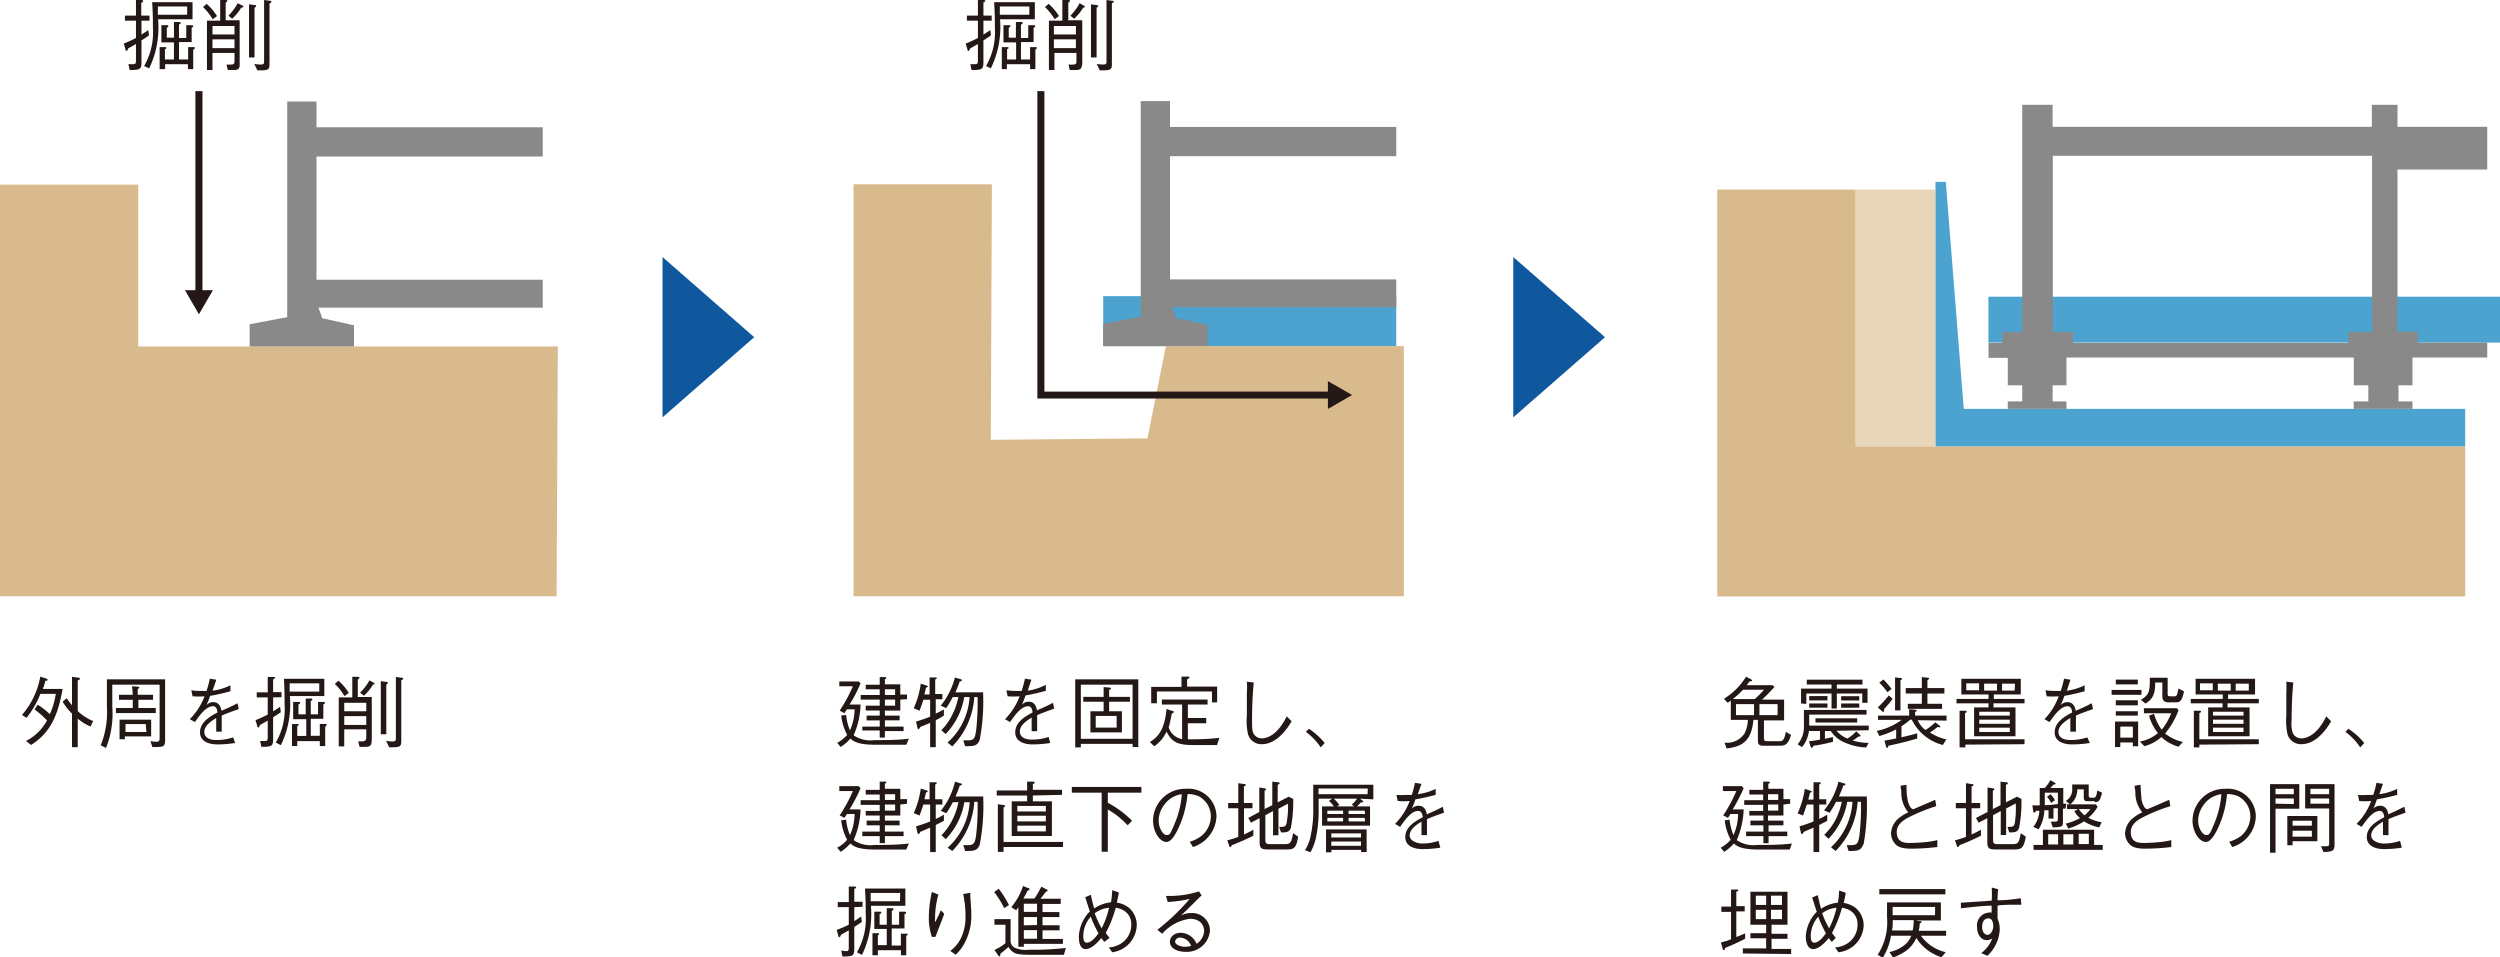 <svg xmlns="http://www.w3.org/2000/svg" viewBox="0 0 227.09 86.94"><defs><style>.cls-1{fill:#4ca3cf;}.cls-2,.cls-5{fill:#d9ba8d;}.cls-3{fill:#898989;}.cls-4{fill:#231815;}.cls-5{opacity:0.6;}.cls-6{fill:#10589e;}</style></defs><g id="レイヤー_2" data-name="レイヤー 2"><g id="レイヤー_2-2" data-name="レイヤー 2"><rect class="cls-1" x="180.62" y="26.95" width="46.47" height="4.17"/><rect class="cls-1" x="100.21" y="26.9" width="26.62" height="4.54"/><polygon class="cls-2" points="12.56 31.47 12.56 16.77 0 16.77 0 54.16 12.48 54.16 50.56 54.16 50.67 31.47 12.56 31.47"/><polygon class="cls-3" points="49.3 14.22 49.3 11.56 28.75 11.56 28.75 9.22 26.09 9.22 26.09 26.68 26.09 28.81 22.68 29.45 22.68 31.47 32.16 31.47 32.16 29.55 29.28 28.91 28.93 27.95 49.3 27.95 49.3 25.41 28.75 25.41 28.75 14.22 49.3 14.22"/><path class="cls-4" d="M12.85,1.88V3.14c.27-.17.46-.29.62-.41l.07.48c-.3.21-.34.24-.69.46V5.59c0,.7-.08.77-1.07.77l-.12-.53.46,0c.22,0,.23-.14.23-.33V4l-.72.41c0,.06-.06.21-.14.21s-.06,0-.09-.13l-.16-.53a11.84,11.84,0,0,0,1.11-.51V1.88h-1V1.42h1V0l.52,0S13,0,13,.11s0,.05-.17.14V1.42h.75v.46Zm1.51-.13a8.52,8.52,0,0,1-.81,4.46L13.09,6a6.15,6.15,0,0,0,.8-3.46c0-.6,0-1.34-.07-2.34h3.67V1.75ZM17,.59H14.34c0,.2,0,.4,0,.75H17Zm.55,3.92V6.28h-.48V5.83H15v.45H14.5v-2l.48,0c.09,0,.13,0,.13.06s0,.07-.13.13V5.4h.82V3.85H14.66V2.29l.49,0c.12,0,.14,0,.14.08s-.08.12-.14.15v.9h.65V2l.46,0c.08,0,.15,0,.15.08s-.05.1-.15.15V3.45h.66V2.29l.49,0s.14,0,.14.08-.05.09-.14.15v1.3H16.26V5.4h.83V4.28l.48,0c.06,0,.13,0,.13.06S17.64,4.47,17.57,4.51Z"/><path class="cls-4" d="M19.32,1.75A5.1,5.1,0,0,0,18.44.64l.33-.29a4.89,4.89,0,0,1,.94,1.11Zm1.93,4.61h-.56l-.11-.5a2.63,2.63,0,0,0,.43,0c.27,0,.29-.12.29-.31V4.81h-2V6.36h-.5V1.88H20V0l.46,0c.1,0,.19,0,.19.08s-.09.11-.15.16v1.6h1.27V5.76C21.79,6.15,21.73,6.36,21.25,6.36Zm.05-4h-2v.77h2Zm0,1.21h-2v.8h2ZM21.91.7a4.22,4.22,0,0,1-.82,1l-.34-.27A5.15,5.15,0,0,0,21.59.29L22,.5c.05,0,.11.05.11.11S22,.69,21.91.7Zm1.21,0V5.22h-.5V.39l.48.07c.08,0,.17,0,.17.08S23.18.66,23.12.71ZM24.48.32V5.7c0,.61,0,.71-1.1.69l-.28-.58a3.92,3.92,0,0,0,.59.05c.3,0,.3-.11.3-.3V0l.51.07c.06,0,.15,0,.15.08S24.56.27,24.48.32Z"/><polygon class="cls-2" points="90 39.95 90.1 16.74 77.53 16.74 77.53 54.16 90.1 54.16 127.52 54.16 127.52 31.44 105.9 31.44 104.23 39.82 90 39.95"/><polygon class="cls-3" points="126.83 25.38 106.28 25.38 106.28 14.19 126.83 14.19 126.83 11.53 106.28 11.53 106.28 9.18 103.62 9.18 103.62 26.65 103.62 28.78 100.21 29.41 100.21 31.44 109.69 31.44 109.69 29.52 106.81 28.88 106.47 27.91 126.83 27.91 126.83 25.38"/><path class="cls-4" d="M89.33,1.88V3.14c.27-.17.46-.29.62-.41l.07.48c-.3.21-.34.24-.69.46V5.59c0,.7-.08.77-1.07.77l-.12-.53.46,0c.22,0,.23-.14.23-.33V4l-.72.41c0,.06-.06.21-.14.21s-.06,0-.09-.13l-.16-.53a11.84,11.84,0,0,0,1.11-.51V1.88h-1V1.42h1V0l.52,0s.15,0,.15.08,0,.05-.17.14V1.42h.75v.46Zm1.51-.13A8.52,8.52,0,0,1,90,6.21L89.57,6a6.15,6.15,0,0,0,.8-3.46c0-.6,0-1.34-.07-2.34H94V1.75ZM93.5.59H90.82c0,.2,0,.4,0,.75H93.5Zm.55,3.92V6.28h-.48V5.83H91.46v.45H91v-2l.48,0c.09,0,.13,0,.13.06s0,.07-.13.13V5.4h.82V3.85H91.15V2.29l.48,0c.12,0,.15,0,.15.08s-.09.12-.15.15v.9h.65V2l.46,0c.08,0,.15,0,.15.08s0,.1-.15.15V3.45h.66V2.29l.49,0s.14,0,.14.08,0,.09-.14.15v1.3H92.74V5.4h.83V4.28l.48,0c.06,0,.13,0,.13.06S94.12,4.47,94.05,4.51Z"/><path class="cls-4" d="M95.8,1.75A5.1,5.1,0,0,0,94.92.64l.33-.29a4.43,4.43,0,0,1,.94,1.11Zm1.93,4.61h-.56l-.11-.5a2.65,2.65,0,0,0,.44,0c.26,0,.28-.12.28-.31V4.81h-2V6.36h-.5V1.88H96.5V0L97,0c.1,0,.19,0,.19.08s-.09.11-.15.16v1.6h1.27V5.76C98.27,6.15,98.21,6.36,97.73,6.36Zm0-4h-2v.77h2Zm0,1.21h-2v.8h2ZM98.39.7a4.22,4.22,0,0,1-.82,1l-.34-.27A5.15,5.15,0,0,0,98.07.29l.36.21s.11.05.11.11S98.5.69,98.39.7Zm1.22,0V5.22H99.1V.39l.48.07c.08,0,.17,0,.17.08S99.66.66,99.61.71ZM101,.32V5.7c0,.61,0,.71-1.1.69l-.28-.58a3.92,3.92,0,0,0,.59.05c.3,0,.3-.11.3-.3V0l.51.07c.06,0,.15,0,.15.08S101,.27,101,.32Z"/><polygon class="cls-4" points="122.82 35.88 120.62 34.62 120.62 35.57 94.87 35.57 94.87 8.28 94.23 8.28 94.23 36.2 120.62 36.2 120.62 37.15 122.82 35.88"/><polygon class="cls-2" points="168.55 40.55 168.55 17.22 155.99 17.22 155.99 54.18 168.55 54.18 223.93 54.18 223.93 40.55 168.55 40.55"/><polygon class="cls-1" points="175.81 16.52 175.81 40.55 223.93 40.55 223.93 37.14 178.38 37.14 176.75 16.52 175.81 16.52"/><path class="cls-3" d="M225.93,15.4V11.52h-8.15v-2h-2.33v2h-29v-2h-2.76V30.15h-1.8v1h-1.26v1.36h1.75V35h1.31v1.46h-1.31v.68h5.33v-.68h-1.26V35h1.26V32.48h26.1V35h1.32v1.46H213.8v.68h5.34v-.68h-1.27V35h1.27V32.48h6.79V31.12h-6.31v-1h-1.84V15.4ZM213.31,30.15v1h-25v-1h-1.84v-16h29v16Z"/><polygon class="cls-4" points="18.39 26.36 18.39 8.28 17.75 8.28 17.75 26.36 16.8 26.36 18.07 28.55 19.34 26.36 18.39 26.36"/><rect class="cls-5" x="168.55" y="17.22" width="7.26" height="23.33"/><polygon class="cls-6" points="60.18 23.35 68.51 30.63 60.18 37.91 60.18 23.35"/><polygon class="cls-6" points="137.46 23.35 145.79 30.63 137.46 37.91 137.46 23.35"/><path class="cls-4" d="M2.83,67.67l-.47-.36a4.48,4.48,0,0,0,1.91-1.87,8.45,8.45,0,0,0-1.13-1l.28-.43a7.21,7.21,0,0,1,1.11.86,7.37,7.37,0,0,0,.54-1.84H3.67a8.52,8.52,0,0,1-1.26,2.18L2,64.94a7.29,7.29,0,0,0,1.66-3.48l.54.18s.12,0,.12.11-.06.08-.2.09a5.16,5.16,0,0,1-.23.74H5.68C5.2,65.55,4.2,66.77,2.83,67.67ZM8.22,66a5.15,5.15,0,0,1-1.16-.72v2.59H6.54V64.82a5.1,5.1,0,0,1-.85-1.08l.37-.32a5.34,5.34,0,0,0,.48.64V61.48l.61.08a.12.12,0,0,1,.11.1c0,.07-.15.13-.2.15v2.78a4.64,4.64,0,0,0,1.4.91Z"/><path class="cls-4" d="M15,67.25c0,.35-.09.49-.22.54s-.23.07-.94.07l-.17-.54a3.54,3.54,0,0,0,.53.06c.22,0,.3-.06.3-.34V62.19h-4.3v2a8.35,8.35,0,0,1-.57,3.75l-.48-.24a8.06,8.06,0,0,0,.56-3.51V61.71H15Zm-3-4.92.56.05a.09.09,0,0,1,.09.08s0,.07-.14.13v.52H13.9v.46H12.57v.74h1.58v.46H10.53v-.46h1.53v-.74H10.81v-.46h1.25Zm-.66,4.56v.26h-.48V65.37h2.87v1.52Zm1.9-1.12H11.4v.72h1.9Z"/><path class="cls-4" d="M21.36,67.49a10.67,10.67,0,0,1-1.59.13c-.22,0-1.6,0-1.6-1.1,0-.92.9-1.44,1.58-1.8,0-.19-.08-.57-.39-.57-.64,0-1.22.81-1.65,1.44l-.47-.26a5.94,5.94,0,0,0,1.34-2.08,7.52,7.52,0,0,1-1.09,0l-.11-.55a5.21,5.21,0,0,0,.82.06l.56,0a9.91,9.91,0,0,0,.3-1.11l.59.09c-.08.25-.16.45-.34,1a5.16,5.16,0,0,0,1.62-.49l0,.54a18.14,18.14,0,0,1-1.84.42c-.2.55-.25.65-.33.84a.82.82,0,0,1,.6-.27c.61,0,.71.54.76.78a14.88,14.88,0,0,0,1.45-.68l.12.53c-.9.32-1.09.39-1.55.59,0,.73,0,.91,0,1.46h-.5c0-.06,0-.33,0-.5s0-.48,0-.74c-.55.34-1.08.73-1.08,1.26,0,.68.78.74,1.09.74a4.62,4.62,0,0,0,1.53-.24Z"/><path class="cls-4" d="M24.81,63.35v1.27c.28-.17.46-.3.63-.42l.07.49c-.3.21-.34.24-.7.46v1.91c0,.71-.07.78-1.07.78l-.11-.53.46,0c.22,0,.23-.14.23-.33V65.46c-.47.27-.53.29-.72.41,0,.06-.06.21-.14.21s-.06,0-.09-.13l-.16-.53c.39-.16.69-.3,1.11-.51V63.35h-1v-.46h1v-1.4l.51,0c.05,0,.15,0,.15.07s0,.06-.17.15v1.16h.76v.46Zm1.52-.12a8.43,8.43,0,0,1-.82,4.46l-.46-.24a6,6,0,0,0,.8-3.45c0-.6,0-1.34-.06-2.34h3.67v1.57ZM29,62.07H26.31c0,.19,0,.4,0,.75H29ZM29.54,66v1.77h-.49v-.45H27v.45h-.48v-2l.48,0c.09,0,.13,0,.13.06s0,.07-.13.13v.89h.82V65.33H26.63V63.76l.49,0c.11,0,.14,0,.14.08s-.08.12-.15.15v.9h.66V63.45l.46,0c.08,0,.14,0,.14.08s-.05.1-.14.15v1.21h.66V63.76l.48,0c.05,0,.15,0,.15.08s-.06.09-.15.15v1.3H28.23v1.55h.82V65.76l.49,0c.06,0,.13,0,.13.06S29.61,66,29.54,66Z"/><path class="cls-4" d="M31.29,63.23a5.1,5.1,0,0,0-.88-1.11l.33-.29a4.67,4.67,0,0,1,.94,1.11Zm1.93,4.61h-.56l-.12-.5c.12,0,.29,0,.44,0s.29-.12.29-.31v-.78h-2v1.55h-.5V63.35H32V61.48l.45,0c.11,0,.2,0,.2.08s-.09.11-.15.16v1.59h1.27v3.88C33.76,67.63,33.7,67.84,33.22,67.84Zm.05-4h-2v.77h2Zm0,1.21h-2v.8h2Zm.6-2.85a4.47,4.47,0,0,1-.81,1l-.35-.28a4.76,4.76,0,0,0,.85-1.12l.36.2s.11.06.11.12S34,62.17,33.87,62.18Zm1.22,0V66.7h-.5V61.87l.48.07c.08,0,.16,0,.16.08S35.15,62.14,35.09,62.19Zm1.36-.39v5.38c0,.61,0,.71-1.1.69l-.28-.59a3,3,0,0,0,.59.06c.3,0,.3-.11.3-.3V61.49l.51.07c.06,0,.15,0,.15.08S36.53,61.75,36.45,61.8Z"/><path class="cls-4" d="M82.32,67.65H79.54c-1.65,0-2-.32-2.3-.56a3.71,3.71,0,0,1-.88.76l-.31-.37a3.33,3.33,0,0,0,.9-.72A5.08,5.08,0,0,1,76.41,65l.45-.06a4.6,4.6,0,0,0,.35,1.4,4.87,4.87,0,0,0,.42-1.91h-.7l-.22.35-.44-.23a13.18,13.18,0,0,0,1.2-2.21H76.24v-.44H78l.17.18a13.39,13.39,0,0,1-1,1.92h1a7.28,7.28,0,0,1-.63,2.79,2.68,2.68,0,0,0,1.89.44c1,0,2.09,0,3.13-.13Zm-.54-4.1v1h-1.4V65h1.34v.43H80.38V66h1.7v.41h-1.7V67h-.47v-.65H78.33V66h1.58v-.56H78.72V65h1.19v-.46H78.64V64.1h1.27v-.55H78.18v-.42h1.73v-.52H78.64V62.2h1.27v-.7l.5,0s.1,0,.1.07-.05.08-.13.12v.47h1.4v.93h.61v.42Zm-.47-.94h-.93v.52h.93Zm0,.94h-.93v.55h.93Z"/><path class="cls-4" d="M85,65.42v2.45h-.51V65.66c-.36.16-.48.21-.89.37,0,.06-.13.21-.18.21s-.07-.09-.09-.15l-.12-.55a12.38,12.38,0,0,0,1.28-.44V63.56h-.61c-.13.4-.19.54-.35,1L83,64.34a8.21,8.21,0,0,0,.64-2.24l.53.17c.06,0,.11.06.11.1s-.1.08-.17.1c-.06.29-.08.37-.14.61h.47V61.54l.53,0c.06,0,.13,0,.13.06s0,0-.15.14v1.3h.65v.48H85v1.3c.27-.12.5-.25.74-.38V65C85.45,65.19,85.25,65.29,85,65.42Zm4,1.75c-.2.61-.57.61-1.33.61l-.17-.53h.41c.56,0,.66-.18.76-.93a22.4,22.4,0,0,0,.13-3h-.3a7,7,0,0,1-2,4.48l-.43-.35a6,6,0,0,0,2-4.13h-.48a6.41,6.41,0,0,1-1.69,3.36l-.39-.35a5.31,5.31,0,0,0,1-1.43,5.85,5.85,0,0,0,.54-1.58h-.51a8.18,8.18,0,0,1-.59,1l-.5-.22a6.61,6.61,0,0,0,1.29-2.56l.5.15s.13,0,.13.1-.15.1-.19.1c-.18.5-.26.7-.4,1h2.52A18.88,18.88,0,0,1,89,67.17Z"/><path class="cls-4" d="M95.4,67.49a10.66,10.66,0,0,1-1.58.13c-.23,0-1.6,0-1.6-1.1,0-.92.89-1.44,1.57-1.8,0-.19-.08-.57-.39-.57-.64,0-1.21.81-1.65,1.44l-.46-.26a6,6,0,0,0,1.33-2.08,7.51,7.51,0,0,1-1.09,0l-.11-.55a5.21,5.21,0,0,0,.82.06l.56,0a9.91,9.91,0,0,0,.3-1.11l.59.09c-.08.25-.16.45-.33,1A5.37,5.37,0,0,0,95,62.21l0,.54a18.14,18.14,0,0,1-1.84.42c-.2.55-.25.65-.33.84a.83.83,0,0,1,.61-.27c.6,0,.71.54.75.78a15.45,15.45,0,0,0,1.46-.68l.11.53c-.9.32-1.08.39-1.55.59,0,.73,0,.91,0,1.46h-.5c0-.06,0-.33,0-.5s0-.48,0-.74c-.54.34-1.07.73-1.07,1.26,0,.68.77.74,1.08.74a4.58,4.58,0,0,0,1.53-.24Z"/><path class="cls-4" d="M102.88,67.86v-.29h-4.7v.32h-.51V61.71h5.73v6.15Zm0-5.67h-4.7v4.92h4.7Zm-2.13,1.55v.87h1.16v1.92H99.05V64.61h1.2v-.87H98.4V63.3h1.85v-.89l.55.05c.11,0,.13.06.13.08s-.08.09-.18.13v.63h1.89v.44Zm.68,1.29h-1.9v1.06h1.9Z"/><path class="cls-4" d="M110.55,67.68h-2.07c-1.53,0-2-.25-2.52-1.22a3.24,3.24,0,0,1-1.11,1.33l-.4-.39c.64-.39,1.34-1,1.51-3l.53.18c.07,0,.12,0,.12.1s-.09.1-.17.13c-.09.52-.18.89-.28,1.27a1.57,1.57,0,0,0,1.22,1.06V64h-1.84v-.46h4.15V64H107.9v1.22h1.67v.48H107.9v1.45a5.46,5.46,0,0,0,.57,0,19.34,19.34,0,0,0,2.3-.13Zm-.46-3.87v-1h-5v1.07h-.52V62.39h2.75v-.93l.58,0c.07,0,.15,0,.15.07s-.15.15-.22.18v.66h2.73v1.42Z"/><path class="cls-4" d="M113.89,62c-.16,1.44-.16,3.29-.16,3.46,0,.87.06,1,.11,1.11a.84.84,0,0,0,.77.5c.46,0,1.42-.26,2.27-2l.45.45c-.26.42-1.23,2.08-2.72,2.08a1.26,1.26,0,0,1-1.24-.89,5.56,5.56,0,0,1-.11-1.71c0-.34,0-1.78,0-2.08a6.7,6.7,0,0,0,0-1Z"/><path class="cls-4" d="M118.9,66.2a6.54,6.54,0,0,1,1.43,1.29l-.36.4a5.66,5.66,0,0,0-1.35-1.41Z"/><path class="cls-4" d="M82.32,77.17H79.54c-1.65,0-2-.31-2.3-.55a4,4,0,0,1-.88.76L76.05,77a3,3,0,0,0,.9-.72,4.94,4.94,0,0,1-.54-1.77l.45-.05a4.6,4.6,0,0,0,.35,1.4,4.93,4.93,0,0,0,.42-1.92h-.7l-.22.35-.44-.22a13.18,13.18,0,0,0,1.2-2.21H76.24v-.45H78l.17.19a14.58,14.58,0,0,1-1,1.92h1a7.36,7.36,0,0,1-.63,2.79,2.68,2.68,0,0,0,1.89.44c1,0,2.09,0,3.13-.13Zm-.54-4.09v1h-1.4v.46h1.34v.43H80.38v.57h1.7v.41h-1.7v.64h-.47v-.64H78.33v-.41h1.58v-.57H78.72v-.43h1.19v-.46H78.64v-.42h1.27v-.55H78.18v-.42h1.73v-.52H78.64v-.42h1.27V71l.5,0s.1,0,.1.07-.05.07-.13.12v.46h1.4v.94h.61v.42Zm-.47-.94h-.93v.52h.93Zm0,.94h-.93v.55h.93Z"/><path class="cls-4" d="M85,74.94V77.4h-.51V75.18l-.89.38c0,.06-.13.21-.18.21s-.07-.09-.09-.16l-.12-.55a12.38,12.38,0,0,0,1.28-.44V73.08h-.61c-.13.4-.19.55-.35,1L83,73.86a8.16,8.16,0,0,0,.64-2.23l.53.17c.06,0,.11.06.11.09s-.1.08-.17.1c-.06.29-.08.38-.14.61h.47V71.06l.53,0c.06,0,.13,0,.13.07s0,0-.15.14V72.6h.65v.48H85v1.31a7.37,7.37,0,0,0,.74-.39v.56Zm4,1.76c-.2.6-.57.6-1.33.6l-.17-.53.41,0c.56,0,.66-.19.76-.94a22.33,22.33,0,0,0,.13-3h-.3a7,7,0,0,1-2,4.47L86.08,77a6,6,0,0,0,2-4.13h-.48a6.44,6.44,0,0,1-1.69,3.36l-.39-.36a5.42,5.42,0,0,0,1-1.42,6.09,6.09,0,0,0,.54-1.58h-.51a8.18,8.18,0,0,1-.59,1l-.5-.22A6.67,6.67,0,0,0,86.75,71l.5.16s.13,0,.13.09-.15.1-.19.1c-.18.5-.26.7-.4,1h2.52A18.92,18.92,0,0,1,89,76.7Z"/><path class="cls-4" d="M93.82,72.26v.53h1.73v3.15H91.9V72.79h1.4v-.53H90.54V71.8H93.3V71l.56,0s.12,0,.12.08-.07.11-.16.16v.5h2.65v.46Zm-2.66,4.68v.44h-.52V73.05l.56.08s.1,0,.1.07-.07.1-.14.15v3.13h5.4v.46ZM95,73.21H92.41v.5H95Zm0,.89H92.41v.51H95Zm0,.9H92.41v.52H95Z"/><path class="cls-4" d="M100.63,72v.92a9.31,9.31,0,0,1,2.2,1.63l-.4.42a7.46,7.46,0,0,0-1.8-1.44v3.84h-.56V72H97.36v-.52h6.32V72Z"/><path class="cls-4" d="M108.07,76.46a3.26,3.26,0,0,0,1.08-.54,2.36,2.36,0,0,0,.84-1.77,2.08,2.08,0,0,0-1.12-1.83,2.62,2.62,0,0,0-1-.19,9.09,9.09,0,0,1-.83,3.1c-.29.63-.67,1.25-1.09,1.25-.6,0-1.21-.92-1.21-1.94a2.92,2.92,0,0,1,3-2.89,2.54,2.54,0,0,1,2.76,2.5,3.05,3.05,0,0,1-2.14,2.79Zm-2.33-3.33a2.35,2.35,0,0,0-.49,1.39c0,.76.43,1.33.71,1.33s.32,0,.78-1.13a8.21,8.21,0,0,0,.61-2.58A2.33,2.33,0,0,0,105.74,73.13Z"/><path class="cls-4" d="M111.9,76.77c-.06.12-.1.17-.15.17s-.07,0-.1-.13l-.17-.48a8.64,8.64,0,0,0,1-.31v-2.6h-.92v-.48h.92v-1.8l.52.08c.06,0,.16,0,.16.09s-.07.07-.17.12v1.51h.78v.48H113V75.8c.3-.13.54-.26.85-.43l0,.54A20.23,20.23,0,0,1,111.9,76.77Zm5,.39h-1.72c-.53,0-.76-.06-.76-.63V74.32l-.79.41-.24-.43,1-.54V71.53l.45.07s.15,0,.15.1,0,.06-.12.11v1.68l.7-.35V71l.52.06c.06,0,.14,0,.14.08s0,.08-.17.14v1.6l1-.51.41.2a12.56,12.56,0,0,1-.21,2.62c-.14.43-.47.43-.9.42l-.16-.5c.46,0,.57,0,.66-.31A8.39,8.39,0,0,0,117,73l-.87.46v2.41h-.49V73.67l-.7.38v2.22c0,.36.11.41.46.41h1.26c.54,0,.64-.09.8-1l.46.32C117.75,77,117.57,77.16,116.93,77.16Z"/><path class="cls-4" d="M123.53,72.55l.24.17s.07.07.07.11-.09.06-.22.06a3.06,3.06,0,0,1-.36.36h1.19V75h-4.36V73.25h1.07a2.6,2.6,0,0,0-.44-.49l.27-.21h-1.21c0,.36,0,.68,0,1a11.62,11.62,0,0,1-.25,2.58,4.64,4.64,0,0,1-.5,1.29l-.49-.2a3.6,3.6,0,0,0,.48-1.13,11.34,11.34,0,0,0,.27-2.81c0-.72,0-1.55,0-2h5.46v1.33Zm.71-.92h-4.47c0,.14,0,.18,0,.51h4.46Zm-.6,5.77v-.2h-2.7v.22h-.49V75.34h3.69V77.4ZM122,73.64h-1.43v.3H122Zm0,.65h-1.43v.32H122Zm1.63,1.41h-2.7v.37h2.7Zm0,.74h-2.7v.39h2.7Zm-2.47-3.89a3.76,3.76,0,0,1,.5.56l-.19.14H123l-.21-.17a2.68,2.68,0,0,0,.48-.53Zm2.8,1.09h-1.46v.3H124Zm0,.65h-1.46v.32H124Z"/><path class="cls-4" d="M130.83,77a10.48,10.48,0,0,1-1.58.13c-.23,0-1.6,0-1.6-1.1,0-.92.9-1.43,1.58-1.79,0-.2-.09-.58-.4-.58-.64,0-1.21.82-1.65,1.45l-.46-.27a5.87,5.87,0,0,0,1.33-2.08,6.65,6.65,0,0,1-1.09,0l-.11-.55a7.46,7.46,0,0,0,.83,0l.56,0a9.82,9.82,0,0,0,.29-1.1l.59.09c-.08.25-.16.44-.33.94a5.35,5.35,0,0,0,1.62-.48l0,.54a17,17,0,0,1-1.84.41,5.8,5.8,0,0,1-.33.84.87.87,0,0,1,.61-.26c.6,0,.71.54.76.78.89-.4,1.05-.47,1.45-.69l.11.54c-.9.32-1.08.38-1.55.59,0,.73,0,.9,0,1.45h-.5c0-.06,0-.33,0-.5s0-.48,0-.73c-.54.34-1.07.72-1.07,1.26s.78.73,1.08.73a4.43,4.43,0,0,0,1.54-.24Z"/><path class="cls-4" d="M77.6,82.4v1.27c.27-.17.46-.3.62-.42l.07.49c-.3.21-.34.24-.69.46v1.91c0,.71-.08.78-1.07.77l-.12-.53.46.05c.22,0,.23-.14.23-.33V84.51l-.72.41c0,.06-.06.21-.14.21s-.06,0-.09-.13L76,84.47A10.92,10.92,0,0,0,77.1,84V82.4h-1v-.46h1V80.53l.52,0s.15,0,.15.07,0,.06-.17.15v1.16h.75v.46Zm1.51-.12a8.52,8.52,0,0,1-.81,4.46l-.46-.24a6.1,6.1,0,0,0,.8-3.45c0-.6,0-1.34-.07-2.34h3.67v1.57Zm2.66-1.17H79.09c0,.2,0,.41,0,.76h2.66ZM82.32,85v1.77h-.48v-.46h-2.1v.46h-.49v-2l.49,0q.12,0,.12.06s0,.07-.12.13v.89h.81V84.38H79.42V82.81l.49,0c.11,0,.14,0,.14.08s-.09.12-.15.15V84h.65V82.5l.46,0c.08,0,.15,0,.15.08s0,.09-.15.14V84h.66V82.81l.49,0s.14,0,.14.08,0,.09-.14.15v1.3H81v1.55h.83V84.81l.48,0c.06,0,.13,0,.13.06S82.39,85,82.32,85Z"/><path class="cls-4" d="M85.24,81.26a7.79,7.79,0,0,0-.3,2.2.72.72,0,0,0,0,.31,10.87,10.87,0,0,0,.52-1.08l.31.31c-.15.43-.22.6-.8,2.1l-.32,0a5.22,5.22,0,0,1-.28-1.75,10.83,10.83,0,0,1,.28-2.33Zm2.91-.16a2.78,2.78,0,0,0,0,.49c.07,1,.08,1.15.08,1.48a5.22,5.22,0,0,1-.64,2.65,3.73,3.73,0,0,1-.78,1l-.49-.34a3.2,3.2,0,0,0,1-1.23,4.38,4.38,0,0,0,.38-1.94,9.21,9.21,0,0,0-.21-2Z"/><path class="cls-4" d="M96.64,86.73H94c-1.09,0-1.66,0-2-.27a1.17,1.17,0,0,1-.39-.45,8.89,8.89,0,0,1-.74.62c0,.13,0,.24-.1.24a.12.12,0,0,1-.08-.06l-.36-.52a4.81,4.81,0,0,0,1-.61V84h-1v-.51H91.8v1.89a.71.71,0,0,0,.38.71,2.41,2.41,0,0,0,1.25.18,27.39,27.39,0,0,0,3.39-.16Zm-5.92-6a9.44,9.44,0,0,1,.93,1.48l-.43.28a9.14,9.14,0,0,0-.91-1.46Zm1.14,1.67a5.77,5.77,0,0,0,1.07-1.92l.46.19c.07,0,.12,0,.12.1s-.1.12-.17.14c-.11.23-.22.43-.38.71h1a7.8,7.8,0,0,0,.63-1.08l.49.26c.06,0,.08.05.08.09S95.11,81,95,81c-.22.32-.38.5-.49.64h1.84v.47H94.7v.74h1.53v.45H94.7v.75h1.55v.46H94.7v.78h1.85v.45H93V86h-.5V82.41l-.2.28Zm2.34.43v-.74H93v.74Zm0,1.2V83.3H93v.75Zm0,1.24v-.78H93v.78Z"/><path class="cls-4" d="M100.31,85.56c-.14-.18-.19-.23-.27-.35-.23.27-.84,1-1.43,1S98,85.35,98,85.06a3.43,3.43,0,0,1,1-2.27c-.13-.36-.15-.45-.42-1.29l.51-.22c.16.75.23,1,.3,1.24a3.37,3.37,0,0,1,1.53-.56,9.83,9.83,0,0,0,.11-1.1l.59.2c0,.18-.06.39-.17.93a2.31,2.31,0,0,1,1.11.48,2.07,2.07,0,0,1,.7,1.56,2.56,2.56,0,0,1-2.23,2.47l-.31-.44a2.29,2.29,0,0,0,1.1-.35,2,2,0,0,0,.94-1.69,1.43,1.43,0,0,0-.78-1.37,1.88,1.88,0,0,0-.63-.19,10.82,10.82,0,0,1-.91,2.29c.18.23.24.32.35.44Zm-1.23-2.29a2.73,2.73,0,0,0-.54.93,2.81,2.81,0,0,0-.14.8c0,.14,0,.63.31.63s.63-.25,1.07-.85A11.65,11.65,0,0,1,99.08,83.27Zm1.66-.81a2.42,2.42,0,0,0-1.3.5,8.37,8.37,0,0,0,.63,1.36A7.47,7.47,0,0,0,100.74,82.46Z"/><path class="cls-4" d="M105.91,81.38a8.82,8.82,0,0,0,3-.41l.25.39c-.07,0-.35.3-.4.35-.65.65-1,1-1.49,1.45a1.9,1.9,0,0,1,.89-.22,1.62,1.62,0,0,1,1.75,1.59,2.11,2.11,0,0,1-2.24,1.93c-.61,0-1.4-.25-1.4-.92,0-.42.37-.81,1-.81a1.59,1.59,0,0,1,1.42,1,1.48,1.48,0,0,0,.69-1.16c0-.48-.31-1.11-1.3-1.11a4.05,4.05,0,0,0-2.51,1.36l-.44-.36a20.12,20.12,0,0,0,2.94-2.81,10.62,10.62,0,0,1-2,.28Zm1.31,3.79a.44.44,0,0,0-.48.35c0,.3.5.48.87.48a2.87,2.87,0,0,0,.58-.07A1.09,1.09,0,0,0,107.22,85.17Z"/><path class="cls-4" d="M161.57,67.74h-1.43c-.46,0-.46-.28-.46-.51V65.39h-.41c-.17,2.06-1.16,2.43-2.43,2.6l-.19-.53a1.92,1.92,0,0,0,1.82-.84,3,3,0,0,0,.3-1.23h-1.55V63.64a2.43,2.43,0,0,1-.29.2l-.33-.37a6.06,6.06,0,0,0,2-2l.45.23s.11.08.11.12-.11.08-.25.08a3.69,3.69,0,0,1-.25.34H161l.19.16c-.5.54-.62.67-1.13,1.15h2v1.89h-1.83v1.53c0,.23,0,.36.3.36h1.1c.34,0,.45-.15.59-.85l.47.27C162.4,67.72,162.1,67.74,161.57,67.74Zm-3.24-5.09a7.44,7.44,0,0,1-.93.85h2a10.3,10.3,0,0,0,.84-.85Zm1,1.31h-1.64v1h1.64Zm2.14,0h-1.65v1h1.65Z"/><path class="cls-4" d="M166.82,66.38a2.59,2.59,0,0,0,1,.71,4.25,4.25,0,0,0,.8-.66l.29.28c.08.09.1.09.1.12s-.1.09-.22.09a4.91,4.91,0,0,1-.5.35,5.45,5.45,0,0,0,1.45.21l-.23.42a5.37,5.37,0,0,1-2.05-.5,2.73,2.73,0,0,1-1.16-1h-.53v.71l.73-.16v.43a14.52,14.52,0,0,1-1.76.36c-.11.17-.12.19-.17.19s-.09-.07-.12-.17l-.13-.43a8.29,8.29,0,0,0,1-.15v-.78h-1a2.87,2.87,0,0,1-.63,1.46l-.4-.25a2.45,2.45,0,0,0,.57-1.74V64.49h5.69v.42h-5.21v1h5.41v.42ZM163.6,63.9V62.55h2.77v-.37h-2.25v-.44h5.06v.44h-2.33v.37h2.79v1.29h-.48V63h-2.31v1.36h-.48V63h-2.29v.94Zm.74-.28v-.39H166v.39Zm0,.66V63.9H166v.38Zm.57,1.35v-.38h3.79v.38Zm2.33-2v-.39h1.65v.39Zm0,.66V63.9h1.65v.38Z"/><path class="cls-4" d="M174.2,65.42a2.18,2.18,0,0,0,.7.89,5.57,5.57,0,0,0,.9-.7l.39.31a.14.14,0,0,1,.06.1c0,.07-.09.06-.23,0a5.1,5.1,0,0,1-.71.51,4.27,4.27,0,0,0,1.49.63l-.32.51a4.32,4.32,0,0,1-2.82-2.3h-.14a6.22,6.22,0,0,1-.8.6v1c.64-.14,1.16-.28,1.43-.36v.48c-1,.28-1.43.4-2.62.65,0,0,0,.18-.12.18s-.07-.06-.08-.11l-.16-.53,1.07-.2v-.83a8,8,0,0,1-1.53.61l-.23-.47a5.5,5.5,0,0,0,2.25-1h-2.14V65h2.83v-.58l.54.05s.14,0,.14.08-.1.09-.14.11V65h2.86v.46Zm-3.06-1a.52.52,0,0,1,0,.14s0,.1-.07.1-.07,0-.12-.06l-.38-.34a10.12,10.12,0,0,0,1-1.09l.35.31A9.91,9.91,0,0,1,171.14,64.41Zm.31-1.54a7.05,7.05,0,0,0-.74-.87l.37-.29a7.83,7.83,0,0,1,.74.86Zm1.18-1.1v2.75h-.49v-3l.51.06s.13,0,.13.08S172.71,61.73,172.63,61.77ZM175.08,63v.93h1.33v.46H173.3v-.46h1.27V63h-1.46V62.5h1.46v-1l.52.06c.1,0,.14,0,.14.07s-.1.12-.15.15v.72h1.54V63Z"/><path class="cls-4" d="M181.08,63.89v.37h2v2.62h-3.76V64.26h1.31v-.37h-2.91v-.4h2.91v-.41h-2.47V61.66h5.4v1.42h-2.45v.41h2.79v.4Zm-2.56,3.75v.25H178V64.56l.52,0s.13,0,.13.08-.1.11-.15.13v2.38h5.4v.45Zm1.25-5.57h-1.16v.63h1.16Zm2.79,2.58h-2.77V65h2.77Zm0,.72h-2.77v.38h2.77Zm0,.73h-2.77v.39h2.77Zm-1.16-4h-1.17v.63h1.17Zm1.64,0h-1.18v.63H183Z"/><path class="cls-4" d="M189.83,67.49a10.67,10.67,0,0,1-1.59.13c-.23,0-1.6,0-1.6-1.1,0-.92.9-1.44,1.58-1.8,0-.19-.08-.57-.4-.57-.63,0-1.21.81-1.65,1.44l-.46-.26A5.76,5.76,0,0,0,187,63.25a7.5,7.5,0,0,1-1.09,0l-.1-.55a5.21,5.21,0,0,0,.82.06l.56,0a9.91,9.91,0,0,0,.3-1.11l.58.09c-.07.25-.15.45-.33,1a5.16,5.16,0,0,0,1.62-.49l0,.54a18.14,18.14,0,0,1-1.84.42,7.48,7.48,0,0,1-.34.84.87.87,0,0,1,.61-.27c.61,0,.71.54.76.78a14.88,14.88,0,0,0,1.45-.68l.12.53c-.9.32-1.09.39-1.55.59,0,.73,0,.91,0,1.46h-.51c0-.06,0-.33,0-.5s0-.48,0-.74c-.55.34-1.08.73-1.08,1.26,0,.68.78.74,1.08.74a4.68,4.68,0,0,0,1.54-.24Z"/><path class="cls-4" d="M191.81,62.67h2.71v.44h-2.71Zm.79,5.19h-.48V65.54h2.1v2.25h-.48v-.35H192.6Zm-.41-5.69v-.44h2v.44Zm0,1.44h2v.46h-2Zm0,1h2V65h-2ZM193.74,66H192.6v1h1.14Zm1-1.67h3l.15.18a7.1,7.1,0,0,1-1.22,2.12,3.76,3.76,0,0,0,1.62.76l-.4.44a3.74,3.74,0,0,1-1.56-.88,3.64,3.64,0,0,1-1.55.83l-.4-.42a3.54,3.54,0,0,0,1.64-.77,4.31,4.31,0,0,1-.81-1.58l.45-.17a4.59,4.59,0,0,0,.7,1.44,5.32,5.32,0,0,0,.86-1.49h-2.47Zm3.65-1.53c-.2.9-.36,1-.78,1H197c-.3,0-.58-.09-.58-.55V62h-.65c0,1-.18,1.47-.88,1.91l-.42-.35c.76-.44.82-.74.81-2h1.62V63c0,.21.05.25.26.25h.39c.13,0,.19-.1.22-.22a3.85,3.85,0,0,0,.11-.49Z"/><path class="cls-4" d="M202.34,63.89v.37h2v2.62h-3.76V64.26h1.31v-.37H199v-.4h2.91v-.41h-2.47V61.66h5.4v1.42h-2.45v.41h2.79v.4Zm-2.56,3.75v.25h-.5V64.56l.51,0c.05,0,.14,0,.14.08s-.1.11-.15.13v2.38h5.4v.45ZM201,62.07h-1.16v.63H201Zm2.79,2.58h-2.77V65h2.77Zm0,.72h-2.77v.38h2.77Zm0,.73h-2.77v.39h2.77Zm-1.16-4h-1.17v.63h1.17Zm1.64,0h-1.19v.63h1.19Z"/><path class="cls-4" d="M208.32,62c-.16,1.44-.16,3.29-.16,3.46a2.83,2.83,0,0,0,.1,1.11.86.86,0,0,0,.78.5c.45,0,1.42-.26,2.27-2l.44.45c-.25.42-1.22,2.08-2.71,2.08a1.28,1.28,0,0,1-1.25-.89,5.94,5.94,0,0,1-.11-1.71c0-.34,0-1.78,0-2.08a8.36,8.36,0,0,0,0-1Z"/><path class="cls-4" d="M213.32,66.2a6.4,6.4,0,0,1,1.44,1.29l-.37.4a5.45,5.45,0,0,0-1.34-1.41Z"/><path class="cls-4" d="M162.57,77.17h-2.78c-1.65,0-2-.31-2.29-.55a4.19,4.19,0,0,1-.88.76L156.3,77a3.19,3.19,0,0,0,.91-.72,4.75,4.75,0,0,1-.54-1.77l.44-.05a4.92,4.92,0,0,0,.35,1.4,4.75,4.75,0,0,0,.42-1.92h-.7a2.53,2.53,0,0,1-.22.35l-.43-.22a13.66,13.66,0,0,0,1.19-2.21H156.5v-.45h1.72l.17.19a15.71,15.71,0,0,1-1,1.92h1a7.76,7.76,0,0,1-.63,2.79,2.66,2.66,0,0,0,1.88.44c1.05,0,2.09,0,3.13-.13ZM162,73.08v1h-1.4v.46H162v.43h-1.35v.57h1.7v.41h-1.7v.64h-.47v-.64h-1.57v-.41h1.57v-.57H159v-.43h1.18v-.46H158.9v-.42h1.26v-.55h-1.72v-.42h1.72v-.52H158.9v-.42h1.26V71l.51,0s.09,0,.09.07,0,.07-.13.12v.46H162v.94h.61v.42Zm-.47-.94h-.93v.52h.93Zm0,.94h-.93v.55h.93Z"/><path class="cls-4" d="M165.25,74.94V77.4h-.52V75.18l-.88.38c0,.06-.14.21-.19.21s-.07-.09-.08-.16l-.12-.55a12.33,12.33,0,0,0,1.27-.44V73.08h-.61c-.13.4-.18.55-.34,1l-.49-.19a8.61,8.61,0,0,0,.65-2.23l.52.17c.07,0,.11.06.11.09s-.1.08-.16.1c-.07.29-.09.38-.15.61h.47V71.06l.53,0c.07,0,.14,0,.14.07s0,0-.15.14V72.6h.64v.48h-.64v1.31c.26-.12.49-.25.73-.39v.56Zm4,1.76c-.21.6-.58.6-1.33.6l-.17-.53.4,0c.56,0,.66-.19.76-.94a22.33,22.33,0,0,0,.13-3h-.3a7,7,0,0,1-2,4.47l-.42-.34a6.07,6.07,0,0,0,1.95-4.13h-.47a6.53,6.53,0,0,1-1.7,3.36l-.39-.36a5.45,5.45,0,0,0,1.05-1.42,6.51,6.51,0,0,0,.54-1.58h-.52a7,7,0,0,1-.59,1l-.5-.22A6.67,6.67,0,0,0,167,71l.51.16c.05,0,.12,0,.12.09s-.14.1-.19.1a10.44,10.44,0,0,1-.4,1h2.53A20.12,20.12,0,0,1,169.28,76.7Z"/><path class="cls-4" d="M173.18,71.29c0,.18,0,.95.07,1.11a2,2,0,0,0,.28.92.47.47,0,0,0,.26.19l2-.86.09.58a15.75,15.75,0,0,0-2.59,1.06c-.34.19-1,.58-1,1.28,0,1,.78,1,1.21,1a15.89,15.89,0,0,0,1.62-.1,6.21,6.21,0,0,0,.86-.16v.63a20.65,20.65,0,0,1-2.35.15c-.9,0-1.22-.17-1.46-.41a1.51,1.51,0,0,1-.4-1,1.92,1.92,0,0,1,.76-1.4,3.74,3.74,0,0,1,.81-.49,2.73,2.73,0,0,1-.63-1.84,1.75,1.75,0,0,0-.06-.38c0-.12,0-.14,0-.2Z"/><path class="cls-4" d="M178,76.77c-.06.12-.1.17-.15.17s-.07,0-.1-.13l-.17-.48a8.64,8.64,0,0,0,1-.31v-2.6h-.92v-.48h.92v-1.8l.52.08c.06,0,.16,0,.16.09s-.07.07-.17.12v1.51h.78v.48h-.78V75.8c.3-.13.54-.26.85-.43l0,.54A20.23,20.23,0,0,1,178,76.77Zm5,.39h-1.72c-.53,0-.76-.06-.76-.63V74.32l-.79.41-.24-.43,1.05-.54V71.53l.45.07s.16,0,.16.1,0,.06-.13.11v1.68l.7-.35V71l.52.06c.06,0,.14,0,.14.08s0,.08-.17.14v1.6l1-.51.41.2a12.56,12.56,0,0,1-.21,2.62c-.14.43-.47.43-.9.42l-.16-.5c.46,0,.57,0,.66-.31a8.39,8.39,0,0,0,.09-1.82l-.87.46v2.41h-.49V73.67l-.7.38v2.22c0,.36.11.41.46.41h1.26c.54,0,.64-.09.8-1l.46.32C183.83,77,183.65,77.16,183,77.16Z"/><path class="cls-4" d="M187.62,73.45a1.11,1.11,0,0,1-.23,0v1.2c0,.38,0,.5-.93.5l-.17-.52a2.38,2.38,0,0,0,.41,0c.23,0,.23-.11.23-.21v-1l-.4,0v.94h-.45V73.6c-.08,0-.25,0-.38,0a3.47,3.47,0,0,1-.52,1.73l-.48-.22a2.6,2.6,0,0,0,.55-1.46l-.32,0c0,.09-.07.16-.14.16s-.09,0-.1-.14l-.08-.51.67,0c0-.12,0-.18,0-.47s0-.81,0-1.11h.45a3.63,3.63,0,0,0,.52-.71l.39.22a.12.12,0,0,1,.08.1c0,.07-.12.07-.19.08l-.28.31h1.17V73a1,1,0,0,0,.28,0Zm-2.9,3.75v-.45h.85V75.37h4.65v1.38H191v.45ZM186.93,72h-1.19v1.14c.47,0,.9-.07,1.19-.1Zm-.61.94a2.4,2.4,0,0,0-.38-.56l.33-.24a2.55,2.55,0,0,1,.39.54Zm.63,2.84h-.9v.93h.9Zm1.38,0h-.9v.93h.9Zm1.95-3h-.63c-.37,0-.37-.17-.37-.43V71.7h-.59a1.7,1.7,0,0,1-.65,1.38l-.39-.33a1.18,1.18,0,0,0,.58-1.13,2.93,2.93,0,0,0,0-.36h1.5v1c0,.13.06.2.21.2h.19c.18,0,.29,0,.38-.66l.43.2C190.77,72.74,190.65,72.86,190.28,72.86Zm.4,2.38a3.92,3.92,0,0,1-1.37-.55,5.55,5.55,0,0,1-1.44.65l-.22-.45a5,5,0,0,0,1.29-.5,1.92,1.92,0,0,1-.51-.63l.33-.19h-1v-.43h2.62l.16.22a3.41,3.41,0,0,1-.85,1,3.82,3.82,0,0,0,1.22.41Zm-.94.58h-.92v.93h.92Zm-.91-2.25a2.54,2.54,0,0,0,.52.57,2.47,2.47,0,0,0,.53-.57Z"/><path class="cls-4" d="M194.44,71.29c0,.18.05.95.07,1.11a1.87,1.87,0,0,0,.28.92.47.47,0,0,0,.26.19l2-.86.09.58a15.75,15.75,0,0,0-2.59,1.06c-.34.19-1,.58-1,1.28,0,1,.77,1,1.21,1a15.89,15.89,0,0,0,1.62-.1,6.35,6.35,0,0,0,.85-.16v.63a20.31,20.31,0,0,1-2.34.15c-.9,0-1.22-.17-1.46-.41a1.51,1.51,0,0,1-.4-1,1.92,1.92,0,0,1,.76-1.4,3.74,3.74,0,0,1,.81-.49,2.73,2.73,0,0,1-.63-1.84,1.75,1.75,0,0,0-.06-.38c0-.12,0-.14,0-.2Z"/><path class="cls-4" d="M202.49,76.46a3.29,3.29,0,0,0,1.09-.54,2.35,2.35,0,0,0,.83-1.77,2.06,2.06,0,0,0-1.12-1.83,2.58,2.58,0,0,0-1-.19,8.85,8.85,0,0,1-.82,3.1c-.3.63-.68,1.25-1.1,1.25-.59,0-1.21-.92-1.21-1.94a2.92,2.92,0,0,1,3-2.89,2.54,2.54,0,0,1,2.75,2.5,3,3,0,0,1-2.14,2.79Zm-2.33-3.33a2.42,2.42,0,0,0-.49,1.39c0,.76.44,1.33.72,1.33s.32,0,.78-1.13a8.52,8.52,0,0,0,.61-2.58A2.32,2.32,0,0,0,200.16,73.13Z"/><path class="cls-4" d="M208.86,71.23v2.23H206.7v4h-.5V71.23Zm-.5.42H206.7v.49h1.66Zm0,1.39v-.51H206.7V73Zm-.11,3.74h-.48V74.12h2.73v2.29h-2.25ZM210,74.55h-1.75V75H210Zm0,.91h-1.75V76H210Zm.83,1.41.38,0c.26,0,.36,0,.36-.23v-3.2h-2.18V71.23h2.67v5.36c0,.66-.05.78-1,.81Zm.74-5.22h-1.7v.49h1.7Zm0,.88h-1.7V73h1.7Z"/><path class="cls-4" d="M218.17,77a10.57,10.57,0,0,1-1.58.13c-.23,0-1.6,0-1.6-1.1,0-.92.9-1.43,1.58-1.79,0-.2-.09-.58-.4-.58-.64,0-1.21.82-1.65,1.45l-.46-.27a5.87,5.87,0,0,0,1.33-2.08,6.67,6.67,0,0,1-1.09,0l-.11-.55a7.46,7.46,0,0,0,.83,0l.55,0a8.46,8.46,0,0,0,.3-1.1l.59.09c-.08.25-.16.44-.33.94a5.35,5.35,0,0,0,1.62-.48l0,.54a17.54,17.54,0,0,1-1.84.41,7.41,7.41,0,0,1-.33.84.87.87,0,0,1,.61-.26c.6,0,.71.54.76.78.89-.4,1-.47,1.45-.69l.11.54c-.9.32-1.08.38-1.55.59,0,.73,0,.9,0,1.45h-.5c0-.06,0-.33,0-.5s0-.48,0-.73c-.54.34-1.07.72-1.07,1.26s.78.73,1.08.73a4.43,4.43,0,0,0,1.54-.24Z"/><path class="cls-4" d="M156.7,86.11c0,.06,0,.18-.12.18s-.08-.06-.09-.09l-.17-.59a6.72,6.72,0,0,0,.92-.29V82.83h-.88v-.48h.88V80.8l.52,0c.05,0,.14,0,.14.07s-.13.11-.18.13v1.31h.76v.48h-.76v2.32a8.5,8.5,0,0,0,.8-.33v.49C157.93,85.58,157.47,85.79,156.7,86.11Zm1.61.5v-.46h2.12v-.92H159v-.46h1.43V84H159v-3h3.37v3h-1.45v.82h1.45v.46h-1.45v.92h1.78v.46Zm2.12-5.25h-.94v.84h.94Zm0,1.28h-.94v.85h.94Zm1.44-1.28h-1v.84h1Zm0,1.28h-1v.85h1Z"/><path class="cls-4" d="M166.39,85.56c-.14-.18-.19-.23-.27-.35-.23.27-.84,1-1.42,1s-.67-.83-.67-1.12a3.43,3.43,0,0,1,1-2.27c-.13-.36-.15-.45-.42-1.29l.51-.22c.16.75.23,1,.3,1.24a3.37,3.37,0,0,1,1.53-.56,9.83,9.83,0,0,0,.11-1.1l.59.2c0,.18-.06.39-.17.93a2.31,2.31,0,0,1,1.11.48,2.07,2.07,0,0,1,.7,1.56A2.56,2.56,0,0,1,167,86.5l-.31-.44a2.29,2.29,0,0,0,1.1-.35,2,2,0,0,0,.94-1.69,1.43,1.43,0,0,0-.78-1.37,1.88,1.88,0,0,0-.63-.19,10.82,10.82,0,0,1-.91,2.29c.18.23.24.32.35.44Zm-1.23-2.29a2.73,2.73,0,0,0-.54.93,2.81,2.81,0,0,0-.14.8c0,.14,0,.63.31.63s.63-.25,1.07-.85A11.65,11.65,0,0,1,165.16,83.27Zm1.66-.81a2.42,2.42,0,0,0-1.3.5,8.37,8.37,0,0,0,.63,1.36A7.47,7.47,0,0,0,166.82,82.46Z"/><path class="cls-4" d="M174.49,85a3.81,3.81,0,0,0,2.25,1.49l-.38.46a4.19,4.19,0,0,1-2.29-1.75,2.89,2.89,0,0,1-.84,1.1,4.48,4.48,0,0,1-1.28.67l-.32-.49a3.21,3.21,0,0,0,1.48-.73,2,2,0,0,0,.5-.75h-1.84a5.36,5.36,0,0,1-.75,2l-.46-.27a5.43,5.43,0,0,0,.85-3.42c0-.49,0-1,0-1.34h4.89v1.64H174l.4.07c.12,0,.14,0,.14.08s-.07.08-.16.12c0,.3-.05.42-.09.67h2.49V85Zm-3.78-3.76v-.48h6v.48Zm1.22,2.34c0,.44,0,.6-.07.94h1.88a4.28,4.28,0,0,0,.09-.94Zm3.85-1.2h-3.86c0,.34,0,.38,0,.75h3.85Z"/><path class="cls-4" d="M181.51,80.78a6.72,6.72,0,0,0-.06,1c.77,0,1.51-.1,2.11-.19l.05.59c-1,0-1.7,0-2.16.08v1.18a2.37,2.37,0,0,1,.2,1,3.51,3.51,0,0,1-.59,1.76,3.66,3.66,0,0,1-.53.62l-.56-.24a3.12,3.12,0,0,0,1-1.33,1,1,0,0,1-.51.15c-.44,0-.87-.43-.87-1.19a1.17,1.17,0,0,1,1-1.31.85.85,0,0,1,.32,0v-.63c-.76,0-1.94.14-2.79.24l0-.51,2.8-.19a11.05,11.05,0,0,0,0-1.19Zm-1.46,3.44c0,.5.29.7.5.7s.51-.33.51-.79c0-.23-.06-.71-.44-.71S180.05,83.73,180.05,84.22Z"/></g></g></svg>